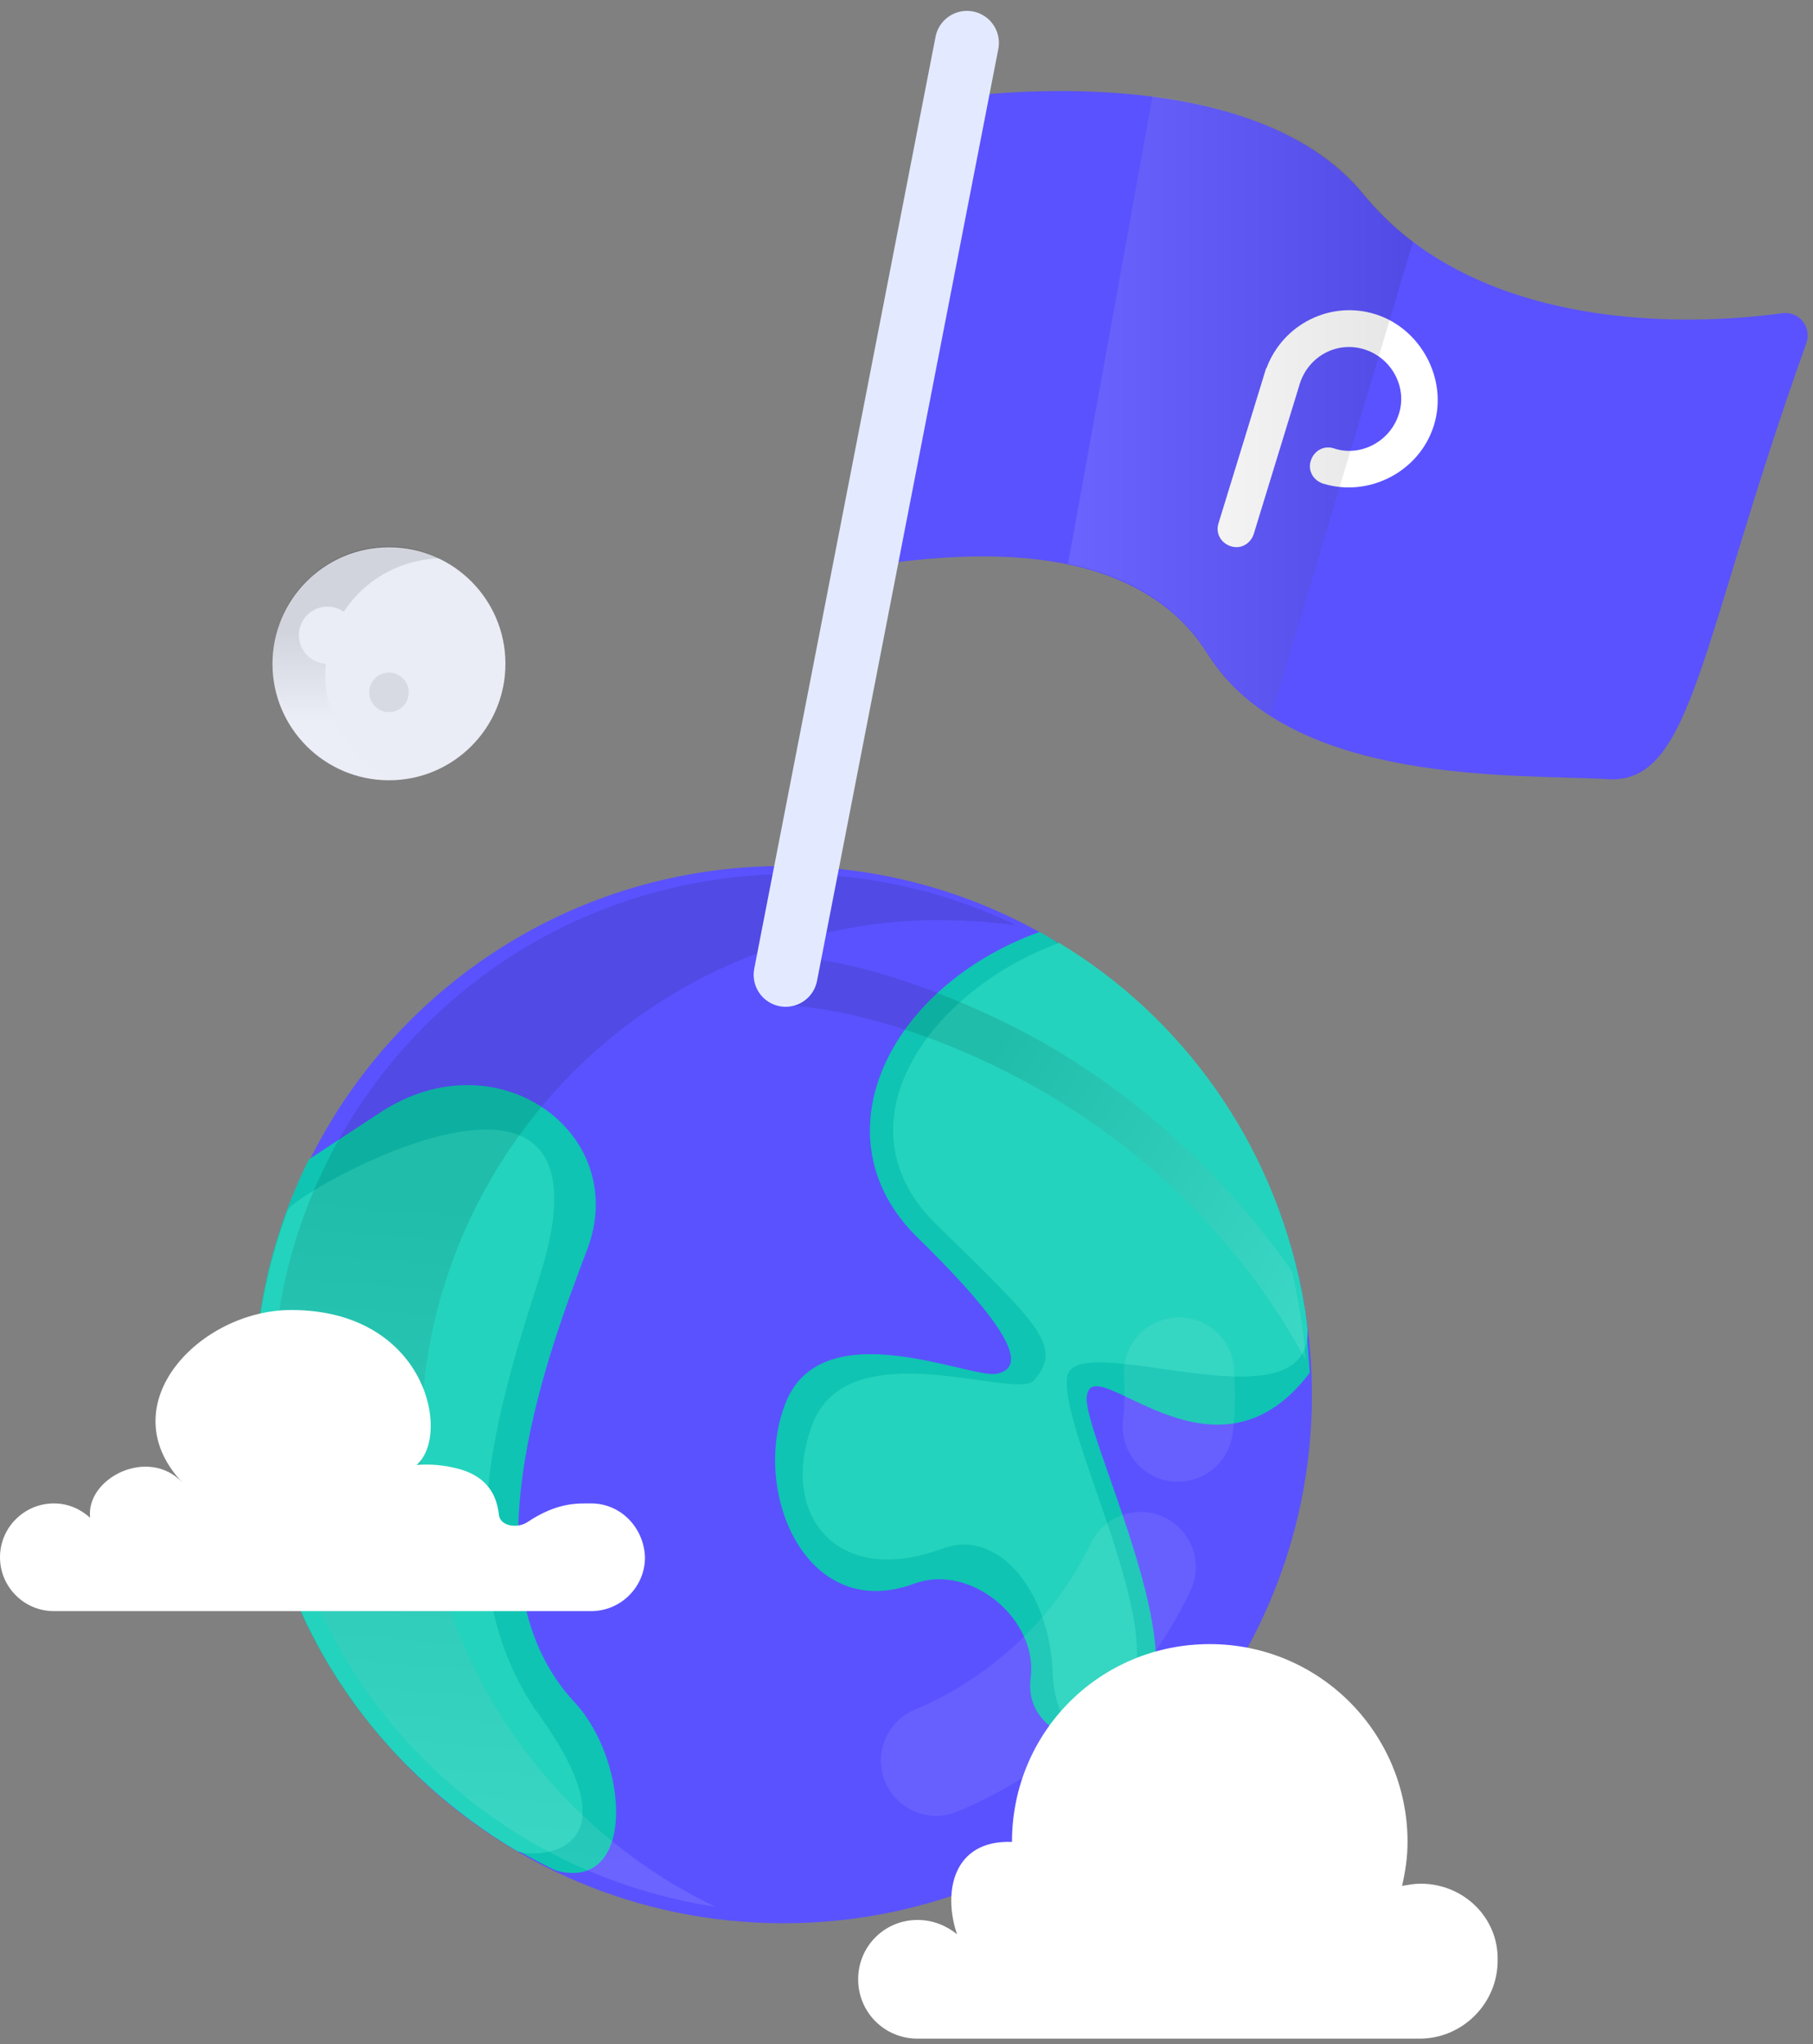 <svg width="165" height="186" viewBox="0 0 165 186" fill="none" xmlns="http://www.w3.org/2000/svg">
<rect x="0" y="0" width="165" height="186" fill="#808080" stroke="none"/>
<path d="M71.3 175.001C97.865 175.001 119.4 153.466 119.4 126.901C119.4 100.336 97.865 78.801 71.3 78.801C44.735 78.801 23.2 100.336 23.2 126.901C23.2 153.466 44.735 175.001 71.3 175.001Z" fill="#5A52FF"/>
<path d="M34.8 101.101C34.8 101.101 31.9 103.001 28.1 105.501C23.6 114.601 21.9 125.301 24 136.001C27 151.601 37.3 163.901 50.6 170.201C57.9 172.201 57.3 160.301 52.3 154.901C42.2 144.101 49.4 124.301 53.4 113.801C57.5 103.301 45.5 94.301 34.8 101.101Z" fill="#0FC4B2"/>
<path d="M26.2 110.101C23.2 118.101 22.3 127.001 24.1 136.101C26.8 150.201 35.5 161.601 47 168.401C48.2 169.101 58.5 169.201 49.1 156.101C40 143.401 45.7 127.001 49.1 116.201C57.1 91.201 26.8 108.501 26.2 110.101Z" fill="#24D3BD"/>
<path d="M94.6 84.801C80.8 89.801 74.2 103.501 83.5 112.601C92.8 121.701 93.2 124.501 90.7 125.001C88.3 125.501 74.6 119.101 71.4 127.901C68.4 136.001 73.5 147.701 83.2 144.101C88.4 142.201 94.5 147.401 93.8 152.701C93.1 158.001 100.5 160.601 104.3 155.001C108.1 149.401 98.7 130.501 98.9 127.201C99.2 122.301 110.4 136.601 119.2 124.901C119.1 123.601 119 122.301 118.9 120.901C118.8 119.801 118.6 118.701 118.4 117.601C115.7 103.801 107.4 92.501 96.3 85.801C95.8 85.501 95.2 85.101 94.6 84.801Z" fill="#0FC4B2"/>
<path d="M85.2 111.401C94.5 120.501 96.8 122.501 94.1 125.601C92.5 127.501 77.1 120.901 73.9 129.701C70.9 137.801 76.1 144.501 85.8 140.901C91 139.001 95.5 145.001 95.8 152.101C96 157.501 98.8 159.601 102.6 154.001C106.4 148.401 96.6 130.601 97.1 125.401C97.5 120.501 119.4 130.501 119 120.901C118.9 119.801 118.7 118.701 118.5 117.601C115.8 103.801 107.5 92.501 96.4 85.801C84.6 90.101 75.9 102.301 85.2 111.401Z" fill="#24D3BD"/>
<path d="M78.7 51.501L87 8.9C87 8.9 113.6 4.8 124.1 17.701C133.6 29.3 151.2 30 162.2 28.5C163.7 28.3 164.9 29.701 164.4 31.201C154.6 58.6 154.1 71.4 146.3 70.9C138.2 70.4 117.5 71.6 109.9 59.501C102.3 47.3 83.1 51.1 78.7 51.501Z" fill="#5A52FF"/>
<path d="M125.2 28.6C121.1 27.3 116.8 29.5 115.3 33.4C115.3 33.5 115.2 33.5 115.2 33.6L110.9 47.6C110.6 48.5 111.1 49.4 112 49.7C112.9 50 113.8 49.5 114.1 48.6L118.3 34.9C119.1 32.4 121.7 31 124.2 31.8C126.7 32.6 128.1 35.3 127.3 37.7C126.5 40.2 123.8 41.6 121.4 40.8C120.5 40.5 119.6 41 119.3 41.9C119 42.8 119.5 43.7 120.4 44C124.6 45.3 129.2 42.9 130.5 38.7C131.8 34.5 129.3 29.9 125.2 28.6Z" fill="white"/>
<path opacity="0.1" d="M39.2 140.001C34.2 114.401 50.9 89.601 76.5 84.601C81.9 83.501 87.3 83.501 92.5 84.201C83.6 79.901 73.4 78.401 63 80.401C37.4 85.401 20.7 110.201 25.7 135.801C29.6 156.001 45.9 170.601 65.1 173.501C52.2 167.301 42.2 155.301 39.2 140.001Z" fill="url(#paint0_linear_8_504)"/>
<path opacity="0.08" d="M107.3 124.9C107.4 126.5 107.4 128.2 107.2 129.8" stroke="white" stroke-width="10.052" stroke-miterlimit="10" stroke-linecap="round"/>
<path opacity="0.08" d="M103.8 142.601C101.7 147.001 98.7 150.901 95 154.101C92.1 156.601 88.8 158.701 85.2 160.201" stroke="white" stroke-width="10.052" stroke-miterlimit="10" stroke-linecap="round"/>
<path opacity="0.1" d="M95 94.901C88.3 91.101 78.1 87.101 71.5 87.101C70.6 87.101 69.9 87.801 69.9 88.701C69.9 89.601 70.4 91.501 71.3 91.501C79.1 91.501 105.2 98.601 118.8 123.701C118.7 121.701 118.4 119.701 118 117.701C117.9 117.001 117.7 116.401 117.6 115.701C110.3 105.301 101.8 98.801 95 94.901Z" fill="url(#paint1_linear_8_504)"/>
<path opacity="0.1" d="M128.6 22C126.9 20.7 125.4 19.2 124.1 17.6C119.6 12 112 9.6 104.9 8.7L97.2 51.3C102.2 52.3 106.9 54.6 109.9 59.4C111.4 61.8 113.4 63.6 115.7 65.1L128.6 22Z" fill="url(#paint2_linear_8_504)"/>
<path d="M53.8 136.8C52.5 136.8 50.7 136.7 48 138.5C47.1 139.1 45.5 138.9 45.4 137.8C45.2 136 44.3 134.4 41.9 133.7C40.5 133.3 39.1 133.2 37.9 133.3C41.1 130.6 38.8 119.2 26.5 119.2C18.2 119.2 9.9 127.8 16.6 134.9C13.5 131.6 7.8 134.5 8.2 138.1C7.3 137.3 6.2 136.8 4.9 136.8C2.2 136.8 0 139 0 141.7C0 144.4 2.2 146.6 4.9 146.6H53.8C56.5 146.6 58.7 144.4 58.7 141.7C58.6 139 56.5 136.8 53.8 136.8Z" fill="white"/>
<path d="M129.3 171.401C128.7 171.401 128.2 171.501 127.6 171.601C127.9 170.301 128.1 169.001 128.1 167.601C128.1 157.701 120.1 149.601 110.1 149.601C100.1 149.601 92.1 157.601 92.1 167.601C86.7 167.401 85.8 172.201 87.1 176.001C86.1 175.201 84.9 174.701 83.5 174.701C80.5 174.701 78.1 177.101 78.1 180.101C78.1 183.101 80.5 185.501 83.5 185.501H129.2C133.1 185.501 136.3 182.301 136.3 178.401C136.4 174.501 133.2 171.401 129.3 171.401Z" fill="white"/>
<path d="M88 3.9L71.5 88.7" stroke="#E3EAFF" stroke-width="5.819" stroke-miterlimit="10" stroke-linecap="round"/>
<path d="M35.4 71C41.254 71 46 66.254 46 60.4C46 54.546 41.254 49.8 35.4 49.8C29.546 49.8 24.8 54.546 24.8 60.4C24.8 66.254 29.546 71 35.4 71Z" fill="#EAECF6"/>
<path opacity="0.1" d="M29.6 61.4C29.6 55.6 34.2 51 40 50.8C38.6 50.1 37.1 49.7 35.4 49.7C29.6 49.7 24.8 54.4 24.8 60.3C24.8 66.1 29.5 70.9 35.4 70.9C35.5 70.9 35.5 70.9 35.6 70.9C32.1 69.2 29.6 65.6 29.6 61.4Z" fill="url(#paint3_linear_8_504)"/>
<path d="M29.8 60.4C31.236 60.4 32.4 59.236 32.4 57.8C32.4 56.364 31.236 55.2 29.8 55.2C28.364 55.2 27.2 56.364 27.2 57.8C27.2 59.236 28.364 60.4 29.8 60.4Z" fill="#EAECF6"/>
<path opacity="0.1" d="M35.4 64.8C36.394 64.8 37.2 63.994 37.2 63C37.2 62.006 36.394 61.2 35.4 61.2C34.406 61.2 33.6 62.006 33.6 63C33.6 63.994 34.406 64.8 35.4 64.8Z" fill="#333333"/>
<defs>
<linearGradient id="paint0_linear_8_504" x1="53.725" y1="168.858" x2="58.222" y2="110.805" gradientUnits="userSpaceOnUse">
<stop stop-color="white"/>
<stop offset="1"/>
</linearGradient>
<linearGradient id="paint1_linear_8_504" x1="118.514" y1="117.038" x2="89.24" y2="97.339" gradientUnits="userSpaceOnUse">
<stop stop-color="white"/>
<stop offset="1"/>
</linearGradient>
<linearGradient id="paint2_linear_8_504" x1="97.171" y1="36.929" x2="128.649" y2="36.929" gradientUnits="userSpaceOnUse">
<stop stop-color="white"/>
<stop offset="1"/>
</linearGradient>
<linearGradient id="paint3_linear_8_504" x1="32.407" y1="65.393" x2="32.407" y2="57.379" gradientUnits="userSpaceOnUse">
<stop stop-color="white"/>
<stop offset="1"/>
</linearGradient>
</defs>
</svg>
